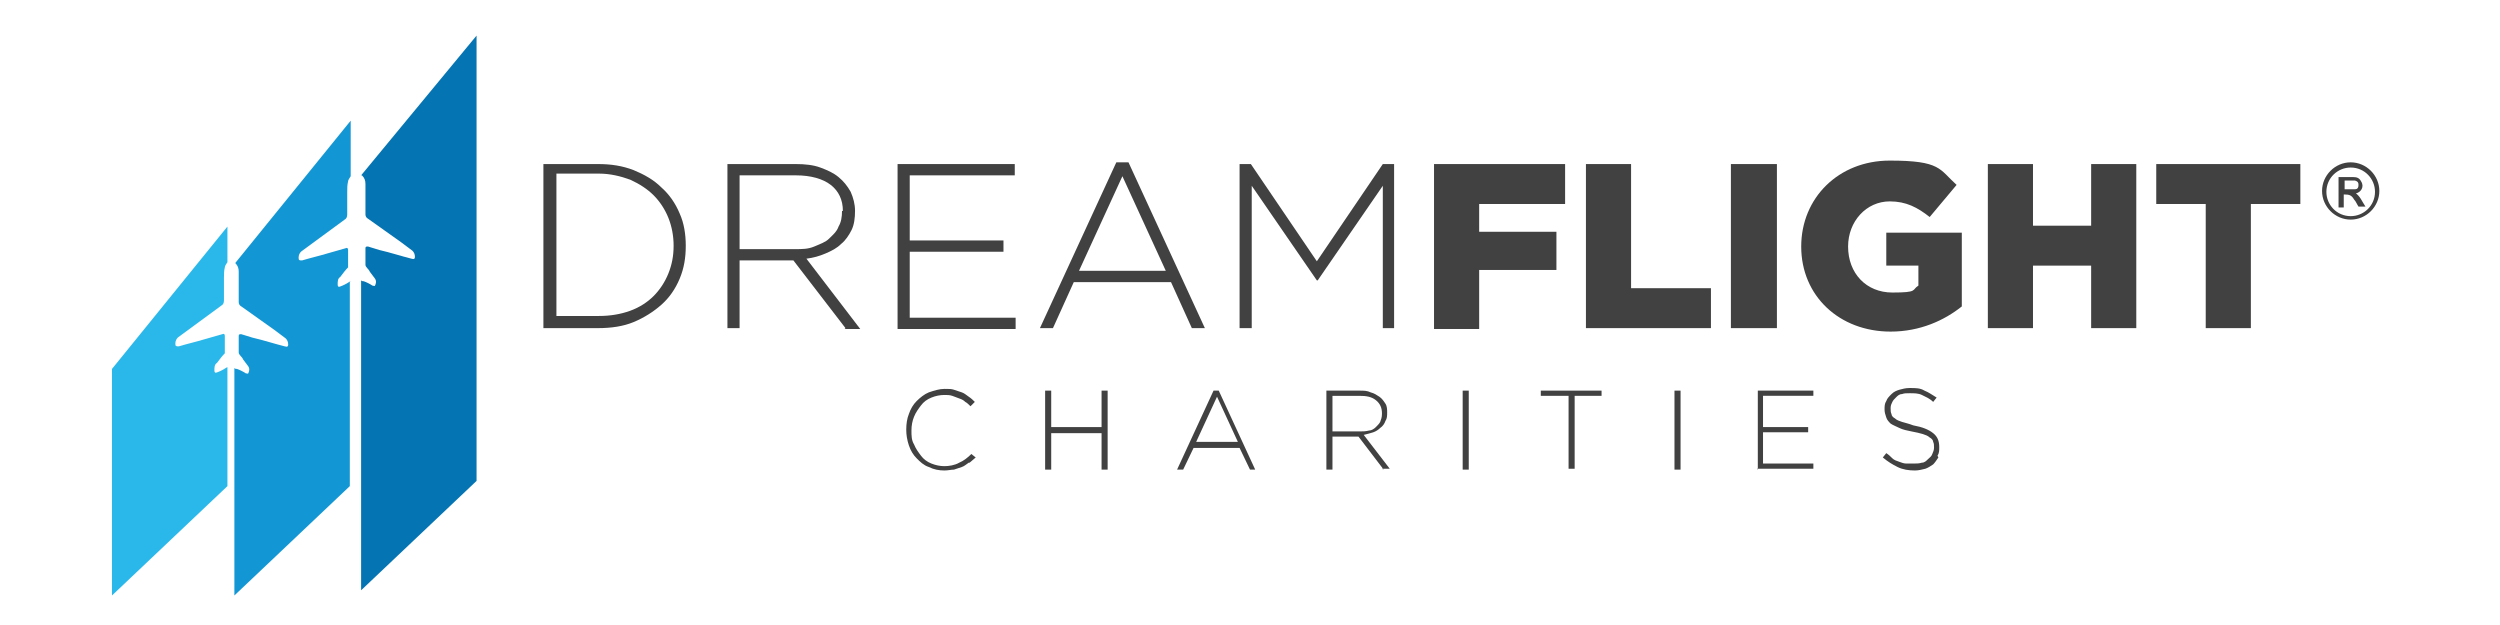 <svg xmlns="http://www.w3.org/2000/svg" id="Layer_1" data-name="Layer 1" viewBox="0 0 288 72"><defs><style>      .cls-1 {        fill: #0474b3;      }      .cls-1, .cls-2, .cls-3, .cls-4 {        stroke-width: 0px;      }      .cls-2 {        fill: #414142;      }      .cls-3 {        fill: #1397d4;      }      .cls-4 {        fill: #2ab8eb;      }    </style></defs><g><path class="cls-4" d="M26.3,42.3c0,0-.2,0-.3.1-.3.2-.7.4-1,.5-.2.1-.3,0-.3-.2,0-.4,0-.7.3-.9.3-.4.6-.8.9-1.1,0,0,0-.2,0-.2,0-.6,0-1.1,0-1.7,0,0,0,0,0-.1,0-.2-.1-.3-.3-.2-.7.2-1.4.4-2.1.6-1,.3-1.9.5-2.9.8-.3,0-.4,0-.4-.3,0-.3.1-.6.4-.8,1.6-1.2,3.3-2.4,4.9-3.6.2-.1.3-.3.3-.6,0-.9,0-1.8,0-2.6,0-.4,0-.8.1-1.2,0-.2.2-.4.3-.6,0,0,0,0,0,0v-4.1l-13.3,16.4v26.1l13.3-12.6v-13.7s0,0-.2,0Z"></path><path class="cls-3" d="M40.5,32.4c0,0-.2,0-.3.1-.3.2-.7.4-1,.5-.2.1-.3,0-.3-.2,0-.4,0-.7.3-.9.3-.4.6-.8.9-1.1,0,0,0-.2,0-.2,0-.6,0-1.1,0-1.7,0,0,0,0,0-.1,0-.2-.1-.3-.3-.2-.7.2-1.4.4-2.1.6-1,.3-1.9.5-2.9.8-.3,0-.4,0-.4-.3,0-.3.1-.6.4-.8,1.6-1.2,3.3-2.4,4.9-3.6.2-.1.3-.3.3-.6,0-.9,0-1.8,0-2.6,0-.4,0-.8.1-1.2,0-.2.2-.4.3-.6,0,0,0,0,0,0v-6.4l-13.3,16.4s0,0,0,0c.3.3.4.6.4,1,0,.9,0,1.8,0,2.8,0,.2,0,.5,0,.7,0,.2.1.4.3.5,1.3.9,2.5,1.8,3.8,2.7.4.3.8.6,1.2.9.3.2.4.5.4.8,0,.2-.1.3-.4.2-1.2-.3-2.4-.7-3.7-1-.4-.1-.9-.3-1.3-.4-.2,0-.3,0-.3.2,0,.3,0,.6,0,.9,0,0,0,0,0,0,0,.3,0,.7,0,1,0,.3.4.5.5.8.2.3.4.5.6.8.2.3.1.6,0,.8,0,.1-.2,0-.3,0-.3-.2-.7-.4-1-.5-.1,0-.2,0-.3-.1,0,0,0,0,0,0v26.2l13.3-12.6v-23.6c0,0-.1,0-.2,0Z"></path><path class="cls-1" d="M41.7,20.2c.3.3.4.6.4,1,0,.9,0,1.8,0,2.8,0,.2,0,.5,0,.7,0,.2.1.4.3.5,1.3.9,2.5,1.8,3.8,2.7.4.3.8.6,1.2.9.3.2.4.5.4.8,0,.2-.1.3-.4.2-1.2-.3-2.4-.7-3.7-1-.4-.1-.9-.3-1.3-.4-.2,0-.3,0-.3.2,0,.3,0,.6,0,.9,0,0,0,0,0,0,0,.3,0,.7,0,1,0,.3.4.5.5.8.2.3.4.5.6.8.2.3.1.6,0,.8,0,.1-.2,0-.3,0-.3-.2-.7-.4-1-.5-.1,0-.2,0-.3-.1,0,0,0,0,0,0v35.7l13.3-12.6V4.1l-13.3,16.1Z"></path></g><g><g><path class="cls-2" d="M78.3,32.1c-.5,1.2-1.2,2.2-2.1,3-.9.8-2,1.5-3.2,2-1.2.5-2.6.7-4.1.7h-6.3v-18.9h6.3c1.5,0,2.8.2,4.1.7,1.2.5,2.3,1.1,3.2,2,.9.8,1.6,1.8,2.1,3,.5,1.1.7,2.4.7,3.7h0c0,1.4-.2,2.6-.7,3.8ZM77.6,28.3c0-1.1-.2-2.2-.6-3.2-.4-1-1-1.9-1.7-2.6-.7-.7-1.6-1.3-2.7-1.8-1.1-.4-2.3-.7-3.6-.7h-4.9v16.4h4.9c1.3,0,2.5-.2,3.6-.6,1.1-.4,2-1,2.7-1.7.7-.7,1.3-1.6,1.7-2.6s.6-2,.6-3.2h0Z"></path><path class="cls-2" d="M97.4,37.8l-6-7.8h-6.2v7.8h-1.4v-18.9h7.9c1,0,2,.1,2.8.4.8.3,1.5.6,2.1,1.1.6.5,1,1,1.4,1.7.3.7.5,1.4.5,2.2h0c0,.8-.1,1.6-.4,2.2-.3.6-.7,1.2-1.2,1.6-.5.5-1.1.8-1.8,1.1-.7.3-1.4.5-2.2.6l6.2,8.1h-1.8ZM97.1,24.3c0-1.3-.5-2.3-1.4-3-.9-.7-2.3-1.1-4-1.1h-6.5v8.5h6.4c.8,0,1.5,0,2.2-.3s1.3-.5,1.7-.9.9-.8,1.1-1.4c.3-.5.4-1.1.4-1.8h0Z"></path><path class="cls-2" d="M103.4,37.8v-18.9h13.5v1.3h-12.1v7.5h10.8v1.3h-10.8v7.6h12.2v1.3h-13.6Z"></path><path class="cls-2" d="M137.3,37.8l-2.4-5.3h-11.2l-2.4,5.3h-1.5l8.8-19.1h1.4l8.8,19.1h-1.5ZM129.3,20.3l-5,10.9h10l-5-10.9Z"></path><path class="cls-2" d="M159.3,37.8v-16.4l-7.5,10.9h-.1l-7.5-10.9v16.4h-1.4v-18.9h1.3l7.6,11.2,7.6-11.2h1.3v18.9h-1.4Z"></path><path class="cls-2" d="M165.2,18.9h15.1v4.6h-9.9v3.2h8.9v4.4h-8.9v6.8h-5.2v-18.9Z"></path><path class="cls-2" d="M182.7,18.9h5.2v14.3h9.2v4.6h-14.4v-18.9Z"></path><path class="cls-2" d="M199.4,18.9h5.3v18.9h-5.3v-18.9Z"></path><path class="cls-2" d="M207.5,28.4h0c0-5.6,4.3-9.9,10.2-9.9s5.7,1,7.7,2.8l-3.1,3.7c-1.4-1.1-2.7-1.8-4.6-1.8-2.7,0-4.8,2.3-4.8,5.2h0c0,3.1,2.1,5.3,5.1,5.3s2.2-.3,3-.8v-2.3h-3.7v-3.8h8.7v8.5c-2,1.6-4.8,2.9-8.2,2.9-5.9,0-10.3-4.1-10.3-9.8Z"></path><path class="cls-2" d="M229,18.9h5.2v7.1h6.7v-7.1h5.2v18.9h-5.2v-7.2h-6.7v7.2h-5.2v-18.9Z"></path><path class="cls-2" d="M254.1,23.5h-5.7v-4.6h16.6v4.6h-5.7v14.3h-5.2v-14.3Z"></path></g><g><path class="cls-2" d="M111.6,53.3c-.3.2-.5.4-.8.5-.3.1-.6.2-.9.3-.3,0-.7.1-1.1.1-.6,0-1.2-.1-1.8-.4-.6-.2-1-.6-1.4-1-.4-.4-.7-.9-.9-1.5-.2-.6-.3-1.2-.3-1.8h0c0-.7.1-1.3.3-1.8.2-.6.5-1.1.9-1.5.4-.4.9-.8,1.4-1,.6-.2,1.2-.4,1.8-.4s.8,0,1.1.1.6.2.9.3c.3.1.5.3.8.5s.5.4.7.6l-.5.5c-.2-.2-.4-.4-.6-.5-.2-.2-.4-.3-.7-.4s-.5-.2-.8-.3-.6-.1-.9-.1c-.5,0-1,.1-1.5.3s-.9.5-1.2.9c-.3.4-.6.8-.8,1.3-.2.5-.3,1-.3,1.6h0c0,.6,0,1.1.3,1.6.2.5.5.9.8,1.3s.7.7,1.2.9,1,.3,1.5.3,1.2-.1,1.7-.4c.5-.2,1-.6,1.4-1l.5.4c-.2.2-.5.4-.7.6Z"></path><path class="cls-2" d="M126.9,54.1v-4.2h-5.8v4.2h-.7v-9.1h.7v4.2h5.8v-4.2h.7v9.1h-.7Z"></path><path class="cls-2" d="M144,54.1l-1.2-2.5h-5.3l-1.2,2.5h-.7l4.2-9.1h.6l4.2,9.1h-.7ZM140.2,45.7l-2.4,5.2h4.8l-2.4-5.2Z"></path><path class="cls-2" d="M159.4,54.1l-2.9-3.8h-3v3.8h-.7v-9.1h3.8c.5,0,.9,0,1.3.2.4.1.7.3,1,.5.3.2.5.5.7.8.2.3.2.7.2,1h0c0,.4,0,.7-.2,1-.1.3-.3.6-.6.8-.2.2-.5.4-.8.5s-.7.2-1.1.3l3,3.9h-.9ZM159.2,47.6c0-.6-.2-1.1-.7-1.5-.5-.4-1.1-.5-1.9-.5h-3.1v4.1h3.1c.4,0,.7,0,1.1-.1.3,0,.6-.2.8-.4.2-.2.4-.4.5-.6.1-.3.2-.5.2-.9h0Z"></path><path class="cls-2" d="M168.5,54.1v-9.1h.7v9.1h-.7Z"></path><path class="cls-2" d="M181.4,45.6v8.4h-.7v-8.4h-3.2v-.6h7v.6h-3.2Z"></path><path class="cls-2" d="M192.9,54.1v-9.1h.7v9.1h-.7Z"></path><path class="cls-2" d="M202.5,54.1v-9.1h6.4v.6h-5.8v3.6h5.2v.6h-5.2v3.6h5.8v.6h-6.5Z"></path><path class="cls-2" d="M223.3,52.7c-.2.3-.4.6-.6.8-.3.2-.6.4-.9.5-.4.1-.8.2-1.2.2-.7,0-1.4-.1-2-.4s-1.1-.6-1.7-1.1l.4-.5c.3.2.5.4.7.6.2.2.5.3.8.4.3.1.5.2.8.2.3,0,.6,0,.9,0s.6,0,.9-.1c.3,0,.5-.2.7-.4.2-.2.4-.3.5-.6.1-.2.2-.5.2-.7h0c0-.3,0-.5-.1-.7,0-.2-.2-.4-.4-.5-.2-.2-.5-.3-.8-.4s-.8-.2-1.3-.3c-.5-.1-1-.2-1.4-.4-.4-.2-.7-.3-1-.5-.2-.2-.4-.4-.5-.7-.1-.3-.2-.6-.2-.9h0c0-.4,0-.7.2-1,.1-.3.3-.5.6-.8s.6-.4.9-.5c.4-.1.7-.2,1.2-.2.7,0,1.2,0,1.7.3.5.2.9.5,1.4.8l-.4.5c-.4-.4-.9-.6-1.3-.8-.4-.2-.9-.2-1.4-.2s-.6,0-.9.1c-.3,0-.5.2-.7.4-.2.2-.3.3-.4.5s-.2.4-.2.7h0c0,.3,0,.5.1.7,0,.2.2.4.4.5.2.2.5.3.8.4.3.1.8.2,1.3.4,1.1.2,1.8.5,2.3.9s.7.9.7,1.6h0c0,.4,0,.7-.2,1Z"></path></g></g><g><path class="cls-2" d="M270.8,18.7c1.8,0,3.3,1.5,3.3,3.3,0,1.8-1.5,3.3-3.3,3.3-1.8,0-3.3-1.5-3.3-3.3,0-1.8,1.5-3.3,3.3-3.3ZM270.8,19.3c-1.5,0-2.8,1.2-2.8,2.8,0,1.5,1.2,2.8,2.8,2.8,1.5,0,2.8-1.2,2.8-2.8,0-1.5-1.2-2.8-2.8-2.8Z"></path><path class="cls-2" d="M271.3,22.2c.6.4.8,1,1.2,1.6-.2,0-.5,0-.7,0,0,0,0,0-.1,0-.2-.3-.3-.6-.5-.8-.3-.5-.5-.6-1.2-.6v1.5h-.6v-3.5s0,0,0,0c.6,0,1.1,0,1.7,0,.4,0,.7.1.9.5.4.6,0,1.3-.7,1.4,0,0,0,0-.1,0ZM270.1,21.8c.2,0,.4,0,.6,0,.2,0,.4,0,.6,0,.3,0,.4-.2.4-.5,0-.3-.1-.4-.4-.5-.3,0-.7,0-1,0,0,0-.1,0-.2,0v1.1Z"></path></g></svg>